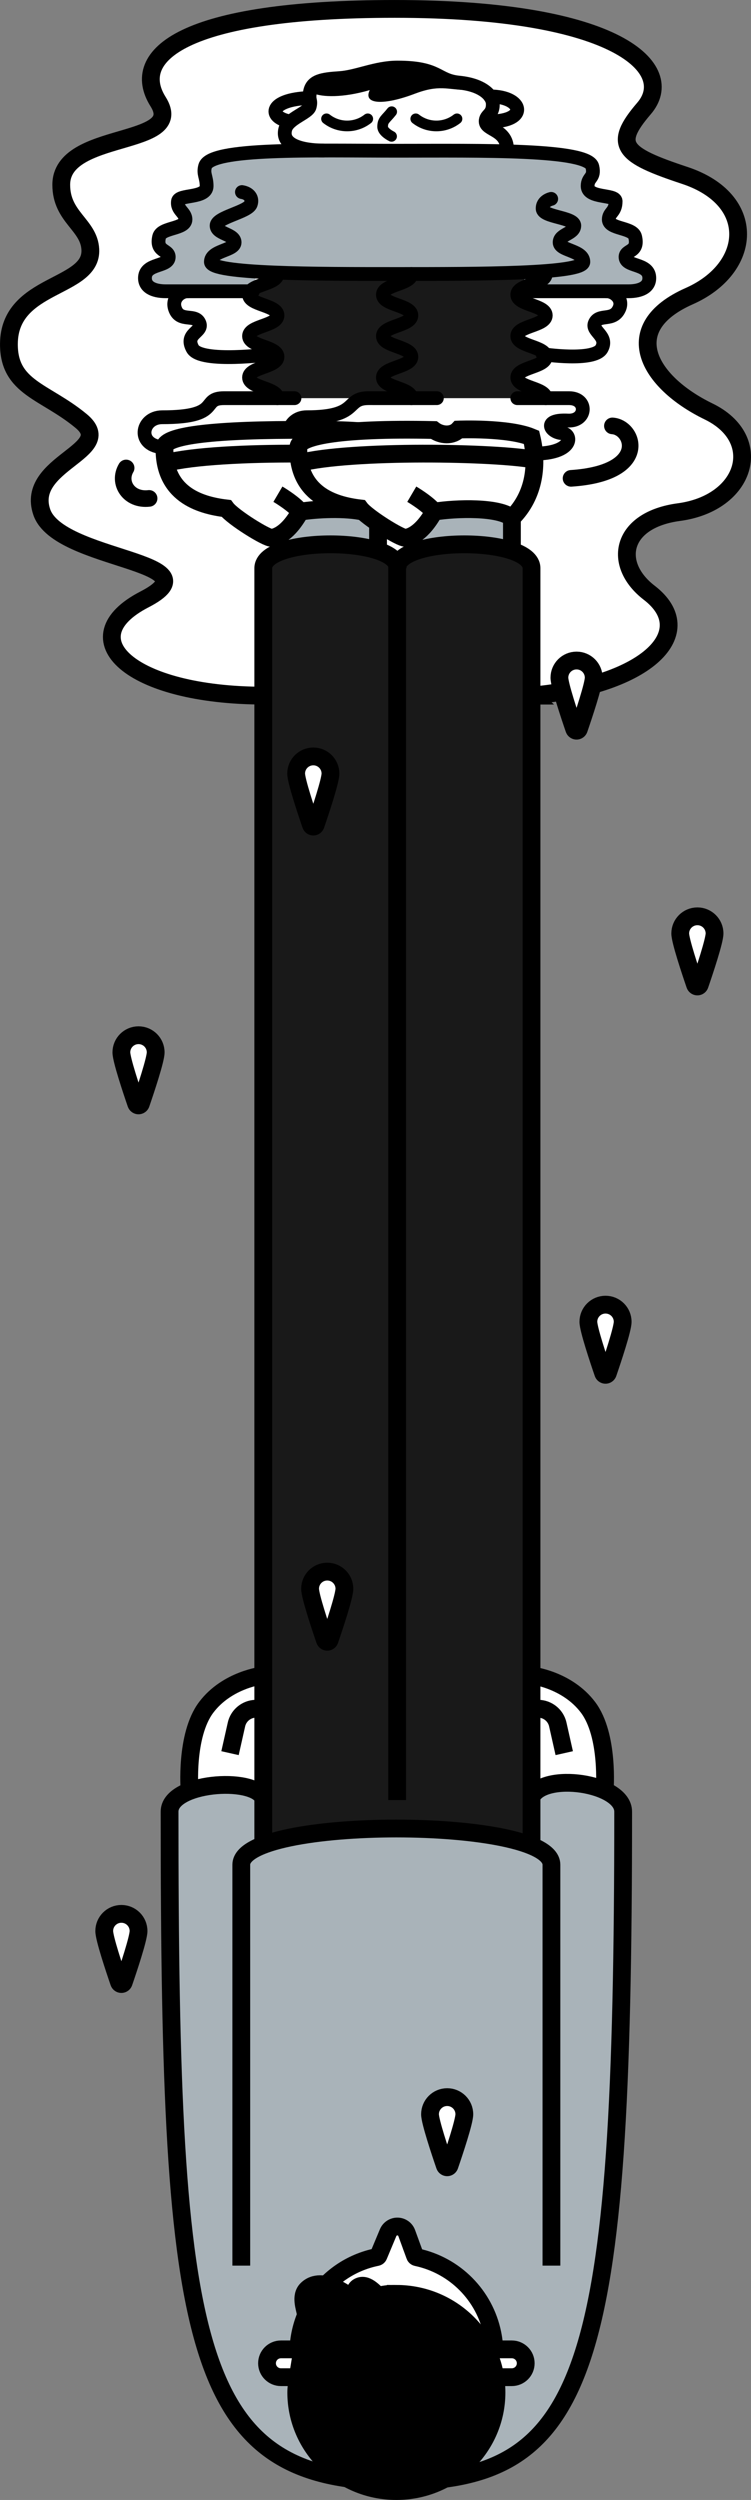 <?xml version="1.0" encoding="UTF-8"?>
<svg xmlns="http://www.w3.org/2000/svg" xmlns:xlink="http://www.w3.org/1999/xlink" viewBox="0 0 490.31 1630.96">
  <rect x="0" y="0" width="490.31" height="1630.96" fill="#808080" stroke="none"/>
  <defs>
    <clipPath id="c">
      <rect x="0" width="490.31" height="1630.96" fill="none"/>
    </clipPath>
  </defs>
  <g>
    <g clip-path="url(#c)">
      <g>
        <path d="m346.97,453.81c76.89-6.97,109.75-41.84,76.89-67.11-24.23-18.64-18.61-47.53,19.36-52.6,44.02-5.88,56.53-47.64,19.4-65.67-39.68-19.28-59.26-54.59-12.64-75.23,41.34-18.3,44.76-62.97-2.92-78.76-40.53-13.42-47.11-19.84-26.61-43.67,21.94-25.5-16.16-64.96-162.77-64.96-138.43,0-173.4,30.45-154.46,60.52,18.94,30.07-63.23,18.37-63.23,54.22,0,21.23,18.14,26.02,18.98,42.19,1.35,25.8-52.92,21.3-53.15,61.59-.17,28.8,23.57,30.76,47.19,50.36,23.62,19.6-36.7,27.4-25.73,59.42s115.97,31.68,67.03,56.95-9.66,62.76,78.1,62.76h174.57Z" fill="#fff"/>
        <path d="m346.97,453.81c76.89-6.97,109.75-41.84,76.89-67.11-24.23-18.64-18.61-47.53,19.36-52.6,44.02-5.88,56.53-47.64,19.4-65.67-39.68-19.28-59.26-54.59-12.64-75.23,41.34-18.3,44.76-62.97-2.92-78.76-40.53-13.42-47.11-19.84-26.61-43.67,21.94-25.5-16.16-64.96-162.77-64.96-138.43,0-173.4,30.45-154.46,60.52,18.94,30.07-63.23,18.37-63.23,54.22,0,21.23,18.14,26.02,18.98,42.19,1.35,25.8-52.92,21.3-53.15,61.59-.17,28.8,23.57,30.76,47.19,50.36,23.62,19.6-36.7,27.4-25.73,59.42s115.97,31.68,67.03,56.95-9.66,62.76,78.1,62.76h174.57Z" fill="none" stroke="#000" stroke-miterlimit="10" stroke-width="11.61"/>
        <path d="m355.34,259.76c0-6.75-18.58-6.75-18.58-13.5s18.58-6.75,18.58-13.5-18.58-6.75-18.58-13.5,18.58-6.75,18.58-13.5-18.58-6.75-18.58-13.49,18.58-6.75,18.58-13.5h-175.14c0,6.75-18.58,6.75-18.58,13.5s18.58,6.75,18.58,13.49-18.58,6.75-18.58,13.5,18.58,6.75,18.58,13.5-18.58,6.75-18.58,13.5,18.58,6.75,18.58,13.5h175.14Z" fill="#191919"/>
        <path d="m342.19,188.33h69.74c8.17,0,14.03-2.87,13.52-9.35-.71-9.07-15.48-6.5-15.48-13.01,0-4.92,8.72-2.81,6.27-13.15-1.5-6.33-17.21-4.86-17.21-11.36.11-4.77,4.47-4.66,4.47-11.87,0-4.69-18.27-1.66-18.27-9.88,0-6.1,4.84-5.01,3.08-12.66-2.68-11.67-72.9-10.4-127.46-10.4s-122.04-2.17-125.36,10.12c-1.41,5.2.98,6.84.98,12.94,0,8.23-18.04,5.25-18.7,9.88-.84,5.87,4.8,7.1,4.9,11.87,0,6.5-15.72,5.03-17.21,11.36-2.32,9.91,6.27,8.23,6.27,13.15,0,6.5-14.77,3.94-15.49,13.01-.51,6.48,5.35,9.35,13.52,9.35h56.93v-13.03h175.63l-.14,13.03Z" fill="#a9b3b9"/>
        <rect x="270.12" y="308.7" width="64.1" height="66.12" fill="#a9b3b9"/>
        <rect x="181.43" y="308.7" width="64.1" height="66.12" fill="#a9b3b9"/>
        <path d="m347.19,1206.4V370.71c0-20.81-87.57-20.81-87.57,0,0-20.81-87.57-20.81-87.57,0v835.69h175.14Z" fill="#191919"/>
        <path d="m394.78,1168.07s2.93-35.92-10.85-54.2-36.91-20.81-36.91-20.81v87.57l47.76-12.55Z" fill="#fff"/>
        <path d="m123.77,1168.07s-2.93-35.92,10.85-54.2,36.91-20.81,36.91-20.81v87.57l-47.76-12.55Z" fill="#fff"/>
        <path d="m346.88,1172.65v31.47c-36.28-14.82-137.63-14.96-175.14-.42v-31.05c-7.1-13.92-61.11-9.65-61.03,9.28,0,353.51,14.62,437.04,148.77,437.04,124.87,0,147.37-70.03,147.37-437.04.09-18.93-52.38-26.37-59.97-9.28" fill="#a9b3b9"/>
        <path d="m237.51,333.52c-12.06-2.73-30.77-1.83-41.52-.09-8.01,14.34-15.48,16.66-18.6,17.08s-25.48-13.5-29.7-19.19c-17.72-2.11-40.92-9.49-40.29-39.86-.01-6.57,23.38-11.15,83.39-11.38,26.79-.1,34.19.2,43.03.79l3.69,52.66Z" fill="#fff"/>
        <line x1="246.82" y1="360.01" x2="246.82" y2="341.93" fill="none" stroke="#000" stroke-miterlimit="10" stroke-width="11.61"/>
        <line x1="182.72" y1="348.93" x2="182.72" y2="360.01" fill="none" stroke="#000" stroke-miterlimit="10" stroke-width="11.61"/>
        <path d="m237.51,333.89c-12.06-2.73-30.77-1.83-41.52-.09-8.01,14.34-15.48,16.66-18.6,17.08s-25.48-13.5-29.7-19.19c-17.72-2.11-40.92-9.49-40.29-39.86-.01-6.57,23.38-11.15,83.39-11.38,26.79-.1,34.19.2,43.03.79" fill="none" stroke="#000" stroke-miterlimit="10" stroke-width="11.61"/>
        <path d="m108.2,302.03c17.61-4.55,53.39-6.25,86.67-6.08" fill="none" stroke="#000" stroke-miterlimit="10" stroke-width="11.61"/>
        <path d="m195.99,333.8c-4.31-5.38-14.55-11.39-14.55-11.39" fill="none" stroke="#000" stroke-miterlimit="10" stroke-width="11.61"/>
        <path d="m283.39,333.8c-8.02,14.34-15.48,16.66-18.6,17.08s-25.48-13.5-29.7-19.19c-17.72-2.11-40.92-9.49-40.29-39.86-.01-6.75,24.68-12.66,88.38-11.29,4.79,3.61,12.15,4.11,16.24-.31,0,0,32.35-1.27,47.6,5.06,4.07,17.08,2.39,37.6-12.8,52.65-8.02-7.29-36.49-6.46-50.83-4.14" fill="#fff"/>
        <path d="m283.39,333.8c-8.02,14.34-15.48,16.66-18.6,17.08s-25.48-13.5-29.7-19.19c-17.72-2.11-40.92-9.49-40.29-39.86-.01-6.75,24.68-12.66,88.38-11.29,4.79,3.61,12.15,4.11,16.24-.31,0,0,32.35-1.27,47.6,5.06,4.07,17.08,2.39,37.6-12.8,52.65-8.02-7.29-36.49-6.47-50.83-4.14Z" fill="none" stroke="#000" stroke-miterlimit="10" stroke-width="11.61"/>
        <path d="m347.02,1206.4V370.71c0-20.81-87.74-20.81-87.74,0v803.63" fill="none" stroke="#000" stroke-miterlimit="10" stroke-width="11.61"/>
        <line x1="334.22" y1="360.01" x2="334.22" y2="337.94" fill="none" stroke="#000" stroke-miterlimit="10" stroke-width="11.61"/>
        <line x1="270.12" y1="348.93" x2="270.12" y2="360.01" fill="none" stroke="#000" stroke-miterlimit="10" stroke-width="11.61"/>
        <path d="m195.6,302.03c32.95-8.52,129.55-7.05,154.23-1.98" fill="none" stroke="#000" stroke-miterlimit="10" stroke-width="11.61"/>
        <path d="m283.39,333.8c-4.31-5.38-14.55-11.39-14.55-11.39" fill="none" stroke="#000" stroke-miterlimit="10" stroke-width="11.61"/>
        <path d="m259.62,370.71c0-20.81-87.74-20.81-87.74,0v835.69" fill="none" stroke="#000" stroke-miterlimit="10" stroke-width="11.61"/>
        <path d="m157.53,1478.07v-261.55c0-31.5,202.49-31.5,202.49,0v261.55" fill="none" stroke="#000" stroke-miterlimit="10" stroke-width="11.61"/>
        <path d="m171.74,1172.65c-7.1-13.92-61.11-9.65-61.03,9.28,0,353.51,14.62,437.04,148.77,437.04,124.87,0,147.37-70.03,147.37-437.04.09-18.93-52.38-26.37-59.97-9.28" fill="none" stroke="#000" stroke-miterlimit="10" stroke-width="11.61"/>
        <path d="m270.94,1471.62l-5.41-14.81c-1.23-3.37-4.97-5.11-8.35-3.87-1.7.62-3.07,1.93-3.77,3.6l-6.29,15.04c-.19.46-.61.8-1.1.9-34.63,7.05-56.99,40.85-49.94,75.48,7.05,34.63,40.85,56.99,75.48,49.94,34.63-7.05,56.99-40.85,49.94-75.48-5.09-24.98-24.52-44.56-49.46-49.84-.51-.11-.93-.47-1.11-.96" fill="#fff"/>
        <path d="m270.94,1471.62l-5.41-14.81c-1.23-3.37-4.97-5.11-8.35-3.87-1.7.62-3.07,1.93-3.77,3.6l-6.29,15.04c-.19.46-.61.8-1.1.9-34.63,7.05-56.99,40.85-49.94,75.48,7.05,34.63,40.85,56.99,75.48,49.94,34.63-7.05,56.99-40.85,49.94-75.48-5.09-24.98-24.52-44.56-49.46-49.84-.51-.11-.93-.47-1.11-.96Z" fill="none" stroke="#000" stroke-miterlimit="10" stroke-width="11.61"/>
        <path d="m205.12,1532.7h-21.72c-5.01,0-9.07,4.06-9.07,9.07s4.06,9.07,9.07,9.07h21.73v-18.14Z" fill="#fff"/>
        <path d="m205.12,1532.7h-21.72c-5.01,0-9.07,4.06-9.07,9.07s4.06,9.07,9.07,9.07h21.73v-18.14Z" fill="none" stroke="#000" stroke-miterlimit="10" stroke-width="11.61"/>
        <path d="m312.43,1532.7h21.73c5.01,0,9.07,4.06,9.07,9.07s-4.06,9.07-9.07,9.07h-21.73v-18.14Z" fill="#fff"/>
        <path d="m312.43,1532.7h21.73c5.01,0,9.07,4.06,9.07,9.07s-4.06,9.07-9.07,9.07h-21.73v-18.14Z" fill="none" stroke="#000" stroke-miterlimit="10" stroke-width="11.61"/>
        <path d="m258.78,1496.49c-6.75-.14-7.88.56-11.99,1.08-1.65-1.1-6.76-7.69-11.63-6.15-7.1,2.25-1.06,12.44-1.06,12.44-4.96-6.3-23.97-20.17-33.82-10.19-4.29,4.35-1.22,12.06-.78,15.28,1.21,8.79-1.65,20.08-4.21,36.49,0,0-1.88,10.07-1.88,15.37,0,35.53,29.27,64.33,65.37,64.33s65.37-28.8,65.37-64.33-29.27-64.33-65.37-64.33"/>
        <path d="m258.78,1496.49c-6.75-.14-7.88.56-11.99,1.08-1.65-1.1-6.76-7.69-11.63-6.15-7.1,2.25-1.06,12.44-1.06,12.44-4.96-6.3-23.97-20.17-33.82-10.19-4.29,4.35-1.22,12.06-.78,15.28,1.21,8.79-1.65,20.08-4.21,36.49,0,0-1.88,10.07-1.88,15.37,0,35.53,29.27,64.33,65.37,64.33s65.37-28.8,65.37-64.33-29.27-64.33-65.37-64.33Z" fill="none" stroke="#000" stroke-miterlimit="10" stroke-width="11.61"/>
        <path d="m368.38,1143.74l-4.2-18.67c-1.6-7.12-8.66-11.59-15.78-9.99l-1.56.35" fill="none" stroke="#000" stroke-miterlimit="10" stroke-width="11.61"/>
        <path d="m347.02,1093.06s23.13,2.53,36.91,20.81,10.85,54.2,10.85,54.2" fill="none" stroke="#000" stroke-miterlimit="10" stroke-width="11.61"/>
        <path d="m150.17,1143.74l4.2-18.67c1.6-7.12,8.66-11.59,15.78-9.99l1.56.35" fill="none" stroke="#000" stroke-miterlimit="10" stroke-width="11.61"/>
        <path d="m171.53,1093.06s-23.13,2.53-36.91,20.81-10.85,54.2-10.85,54.2" fill="none" stroke="#000" stroke-miterlimit="10" stroke-width="11.61"/>
        <path d="m181.17,178.77c0,6.75-18.58,6.75-18.58,13.5s18.58,6.75,18.58,13.5-18.58,6.75-18.58,13.5,18.58,6.75,18.58,13.5-18.58,6.75-18.58,13.5,18.58,6.75,18.58,13.5" fill="none" stroke="#000" stroke-linecap="round" stroke-miterlimit="10" stroke-width="9"/>
        <path d="m356.31,178.77c0,6.75-18.58,6.75-18.58,13.5s18.58,6.75,18.58,13.5-18.58,6.75-18.58,13.5,18.58,6.75,18.58,13.5-18.58,6.75-18.58,13.5,18.58,6.75,18.58,13.5" fill="none" stroke="#000" stroke-linecap="round" stroke-miterlimit="10" stroke-width="9"/>
        <path d="m268.57,178.77c0,6.75-18.58,6.75-18.58,13.5s18.58,6.75,18.58,13.5-18.58,6.75-18.58,13.5,18.58,6.75,18.58,13.5-18.58,6.75-18.58,13.5,18.58,6.75,18.58,13.5" fill="none" stroke="#000" stroke-linecap="round" stroke-miterlimit="10" stroke-width="9"/>
        <path d="m107.4,291.82c-18.65-.43-15.61-19.61-1.52-19.61,39.71,0,24.6-12.45,40.41-12.45,19.4,0,35.01.02,45.98,0" fill="none" stroke="#000" stroke-linecap="round" stroke-miterlimit="10" stroke-width="9"/>
        <path d="m188.98,280.18c1.04-4.14,5.09-7.98,11.25-7.98,35.06,0,24.6-12.45,40.41-12.45,19.4,0,33.61.02,44.58,0" fill="none" stroke="#000" stroke-linecap="round" stroke-miterlimit="10" stroke-width="9"/>
        <path d="m337.73,259.76h33.82c12.38,0,11.66,15.2-.7,14.6-17.15-.83-11.25,7.75-4.08,8.18s7.87,13.4-18.06,13.4" fill="none" stroke="#000" stroke-linecap="round" stroke-miterlimit="10" stroke-width="9"/>
        <path d="m359.86,129.75s-5.83,1.19-5.56,6.5c.28,5.46,20.63,5.47,20.63,10.94s-9.56,5.47-9.56,10.94,15.53,5.17,15.48,12.76c-.06,7.89-69.13,7.87-121.58,7.87s-121.52.01-121.58-7.87c-.05-7.59,15.48-7.29,15.48-12.76s-11.75-5.47-11.75-10.94,20.45-8.84,22.29-13.99c1.41-3.94-1.13-7.17-5.76-7.9" fill="none" stroke="#000" stroke-linecap="round" stroke-miterlimit="10" stroke-width="9"/>
        <path d="m201.43,63.96c-25.27.96-27.15,12.47-12.11,15.3" fill="none" stroke="#000" stroke-linecap="round" stroke-miterlimit="10" stroke-width="9"/>
        <path d="m320,62.92c21.61-.04,25.4,16.27.1,16.27" fill="none" stroke="#000" stroke-linecap="round" stroke-miterlimit="10" stroke-width="9"/>
        <path d="m240.1,77.52c-7.9,6.19-19.02,6.19-26.92,0" fill="none" stroke="#000" stroke-linecap="round" stroke-miterlimit="10" stroke-width="6.97"/>
        <path d="m298.36,77.52c-7.9,6.19-19.02,6.19-26.92,0" fill="none" stroke="#000" stroke-linecap="round" stroke-miterlimit="10" stroke-width="6.97"/>
        <path d="m122.38,190.02c-4.78,0-10.28,4.84-8.16,11.25,3.16,9.55,13.38,2.87,16.03,9.69,2.25,5.78-9.93,6.54-4.5,16.47,5.34,9.77,51.2,3.66,51.2,3.66" fill="none" stroke="#000" stroke-linecap="round" stroke-miterlimit="10" stroke-width="9"/>
        <path d="m340.62,190.02h69.74c8.17,0,14.03-2.87,13.52-9.35-.71-9.07-15.48-6.5-15.48-13.01,0-4.92,8.72-2.81,6.27-13.15-1.5-6.33-17.21-4.86-17.21-11.36.11-4.77,4.47-4.67,4.47-11.87,0-4.69-18.27-1.66-18.27-9.88,0-6.1,4.84-5.01,3.08-12.66-2.68-11.67-72.9-10.4-127.46-10.4s-122.04-2.17-125.36,10.12c-1.41,5.2.98,6.84.98,12.94,0,8.23-18.04,5.25-18.7,9.88-.84,5.87,4.8,7.1,4.9,11.87,0,6.5-15.72,5.03-17.21,11.36-2.32,9.91,6.27,8.23,6.27,13.15,0,6.5-14.77,3.94-15.49,13.01-.51,6.48,5.35,9.35,13.52,9.35h56.94" fill="none" stroke="#000" stroke-linecap="round" stroke-miterlimit="10" stroke-width="9"/>
        <path d="m396.17,190.02c4.91,0,10.87,5.07,8.16,11.25-3.95,9-13.28,2.91-16.03,9.69-2.12,5.22,8.97,8.34,4.5,16.47-4.79,8.72-38.5,3.66-38.5,3.66" fill="none" stroke="#000" stroke-linecap="round" stroke-miterlimit="10" stroke-width="9"/>
        <path d="m211.1,98.19c-2.67,0-28.96.13-24.74-14.25,1.95-6.64,14.76-10.22,15.82-14.33,1.17-4.57-.84-3.69.21-9.6,1.3-7.28,7.86-8.29,19.33-9.05,11.37-.74,23.74-6.89,37.77-6.89,27.47,0,25.43,8.37,40.13,9.82,15.87,1.56,21.9,8.77,22.11,13.63.32,7.6-4.69,7.11-4.64,11.73.07,5.96,14.69,5.11,13.92,19.32" fill="none" stroke="#000" stroke-linecap="round" stroke-miterlimit="10" stroke-width="9"/>
        <path d="m213.66,51.37c-25.98,5.12-7.7,17.72,27.74,7.41-4.69,9.8,9.96,9.77,29.26,2.43,16.18-6.15,20.94-2.73,35.1-2.37-16.66-19.87-56.15-16.03-92.1-7.47"/>
        <path d="m255.72,72.88c-3.95,5-5.94,5.4-5.9,9.89.03,3.42,5.83,6.19,5.83,6.19" fill="none" stroke="#000" stroke-linecap="round" stroke-miterlimit="10" stroke-width="6.97"/>
        <path d="m399.82,277.85c14.34.89,24.47,30.84-27,34.22" fill="none" stroke="#000" stroke-linecap="round" stroke-miterlimit="10" stroke-width="10.84"/>
        <path d="m82.35,305.29c-5.69,9.62,1.78,21.41,15,19.86" fill="none" stroke="#000" stroke-linecap="round" stroke-miterlimit="10" stroke-width="10.84"/>
        <path d="m215.75,504.67c0,4.76-6.63,24.62-9.69,33.52-.29.83-1.21,1.27-2.04.98-.46-.16-.81-.52-.98-.98-3.06-8.9-9.69-28.76-9.69-33.52,0-6.19,5.02-11.2,11.21-11.19,6.18,0,11.19,5.01,11.19,11.19" fill="#fff"/>
        <path d="m215.75,504.67c0,4.76-6.63,24.62-9.69,33.52-.29.83-1.21,1.27-2.04.98-.46-.16-.81-.52-.98-.98-3.06-8.9-9.69-28.76-9.69-33.52,0-6.19,5.02-11.2,11.21-11.19,6.18,0,11.19,5.01,11.19,11.19h0Z" fill="none" stroke="#000" stroke-miterlimit="10" stroke-width="11.61"/>
        <path d="m101.64,686.56c0,4.76-6.63,24.62-9.69,33.52-.29.83-1.21,1.27-2.04.98-.46-.16-.81-.52-.98-.98-3.06-8.9-9.69-28.76-9.69-33.52,0-6.19,5.01-11.2,11.2-11.2s11.2,5.01,11.2,11.2" fill="#fff"/>
        <path d="m101.64,686.56c0,4.76-6.63,24.62-9.69,33.52-.29.83-1.21,1.27-2.04.98-.46-.16-.81-.52-.98-.98-3.06-8.9-9.69-28.76-9.69-33.52,0-6.19,5.01-11.2,11.2-11.2s11.2,5.01,11.2,11.2h0Z" fill="none" stroke="#000" stroke-miterlimit="10" stroke-width="11.61"/>
        <path d="m90.45,1259.78c0,4.76-6.63,24.62-9.69,33.52-.29.83-1.21,1.27-2.04.98-.46-.16-.81-.52-.98-.98-3.06-8.9-9.69-28.76-9.69-33.52,0-6.19,5.01-11.2,11.2-11.2s11.2,5.01,11.2,11.2" fill="#fff"/>
        <path d="m90.45,1259.78c0,4.76-6.63,24.62-9.69,33.52-.29.83-1.21,1.27-2.04.98-.46-.16-.81-.52-.98-.98-3.06-8.9-9.69-28.76-9.69-33.52,0-6.19,5.01-11.2,11.2-11.2s11.2,5.01,11.2,11.2h0Z" fill="none" stroke="#000" stroke-miterlimit="10" stroke-width="11.61"/>
        <path d="m406.53,862.33c0,4.76-6.63,24.62-9.69,33.52-.29.83-1.21,1.27-2.04.98-.46-.16-.81-.52-.98-.98-3.06-8.9-9.69-28.76-9.69-33.52,0-6.19,5.02-11.2,11.21-11.19,6.18,0,11.19,5.01,11.19,11.19" fill="#fff"/>
        <path d="m406.53,862.33c0,4.76-6.63,24.62-9.69,33.52-.29.83-1.21,1.27-2.04.98-.46-.16-.81-.52-.98-.98-3.06-8.9-9.69-28.76-9.69-33.52,0-6.19,5.02-11.2,11.21-11.19,6.18,0,11.19,5.01,11.19,11.19h0Z" fill="none" stroke="#000" stroke-miterlimit="10" stroke-width="11.61"/>
        <path d="m224.85,1036.49c0,4.76-6.63,24.62-9.69,33.52-.29.83-1.21,1.27-2.04.98-.46-.16-.81-.52-.98-.98-3.06-8.9-9.69-28.76-9.69-33.52,0-6.19,5.02-11.2,11.21-11.19,6.18,0,11.19,5.01,11.19,11.19" fill="#fff"/>
        <path d="m224.85,1036.49c0,4.76-6.63,24.62-9.69,33.52-.29.83-1.21,1.27-2.04.98-.46-.16-.81-.52-.98-.98-3.06-8.9-9.69-28.76-9.69-33.52,0-6.19,5.02-11.2,11.21-11.19,6.18,0,11.19,5.01,11.19,11.19h0Z" fill="none" stroke="#000" stroke-miterlimit="10" stroke-width="11.61"/>
        <path d="m466.51,608.98c0,4.76-6.63,24.62-9.69,33.52-.29.83-1.21,1.27-2.04.98-.46-.16-.81-.52-.98-.98-3.06-8.9-9.69-28.76-9.69-33.52,0-6.19,5.02-11.2,11.21-11.19,6.18,0,11.19,5.01,11.19,11.19" fill="#fff"/>
        <path d="m466.51,608.98c0,4.76-6.63,24.62-9.69,33.52-.29.83-1.21,1.27-2.04.98-.46-.16-.81-.52-.98-.98-3.06-8.9-9.69-28.76-9.69-33.52,0-6.19,5.02-11.2,11.21-11.19,6.18,0,11.19,5.01,11.19,11.19h0Z" fill="none" stroke="#000" stroke-miterlimit="10" stroke-width="11.61"/>
        <path d="m303.15,1379.32c0,4.76-6.63,24.62-9.69,33.52-.29.83-1.21,1.27-2.04.98-.46-.16-.81-.52-.98-.98-3.06-8.9-9.69-28.76-9.69-33.52,0-6.19,5.02-11.2,11.21-11.19,6.18,0,11.19,5.01,11.19,11.19" fill="#fff"/>
        <path d="m303.15,1379.32c0,4.76-6.63,24.62-9.69,33.52-.29.83-1.21,1.27-2.04.98-.46-.16-.81-.52-.98-.98-3.06-8.9-9.69-28.76-9.69-33.52,0-6.19,5.02-11.2,11.21-11.19,6.18,0,11.19,5.01,11.19,11.19h0Z" fill="none" stroke="#000" stroke-miterlimit="10" stroke-width="11.61"/>
        <path d="m387.62,442.11c0,4.76-6.63,24.62-9.69,33.52-.29.83-1.21,1.27-2.04.98-.46-.16-.81-.52-.98-.98-3.06-8.9-9.69-28.76-9.69-33.52,0-6.19,5.02-11.2,11.21-11.19,6.18,0,11.19,5.01,11.19,11.19" fill="#fff"/>
        <path d="m387.62,442.11c0,4.76-6.63,24.62-9.69,33.52-.29.83-1.21,1.27-2.04.98-.46-.16-.81-.52-.98-.98-3.06-8.9-9.69-28.76-9.69-33.52,0-6.19,5.02-11.2,11.21-11.19,6.18,0,11.19,5.01,11.19,11.19h0Z" fill="none" stroke="#000" stroke-miterlimit="10" stroke-width="11.61"/>
      </g>
    </g>
  </g>
</svg>